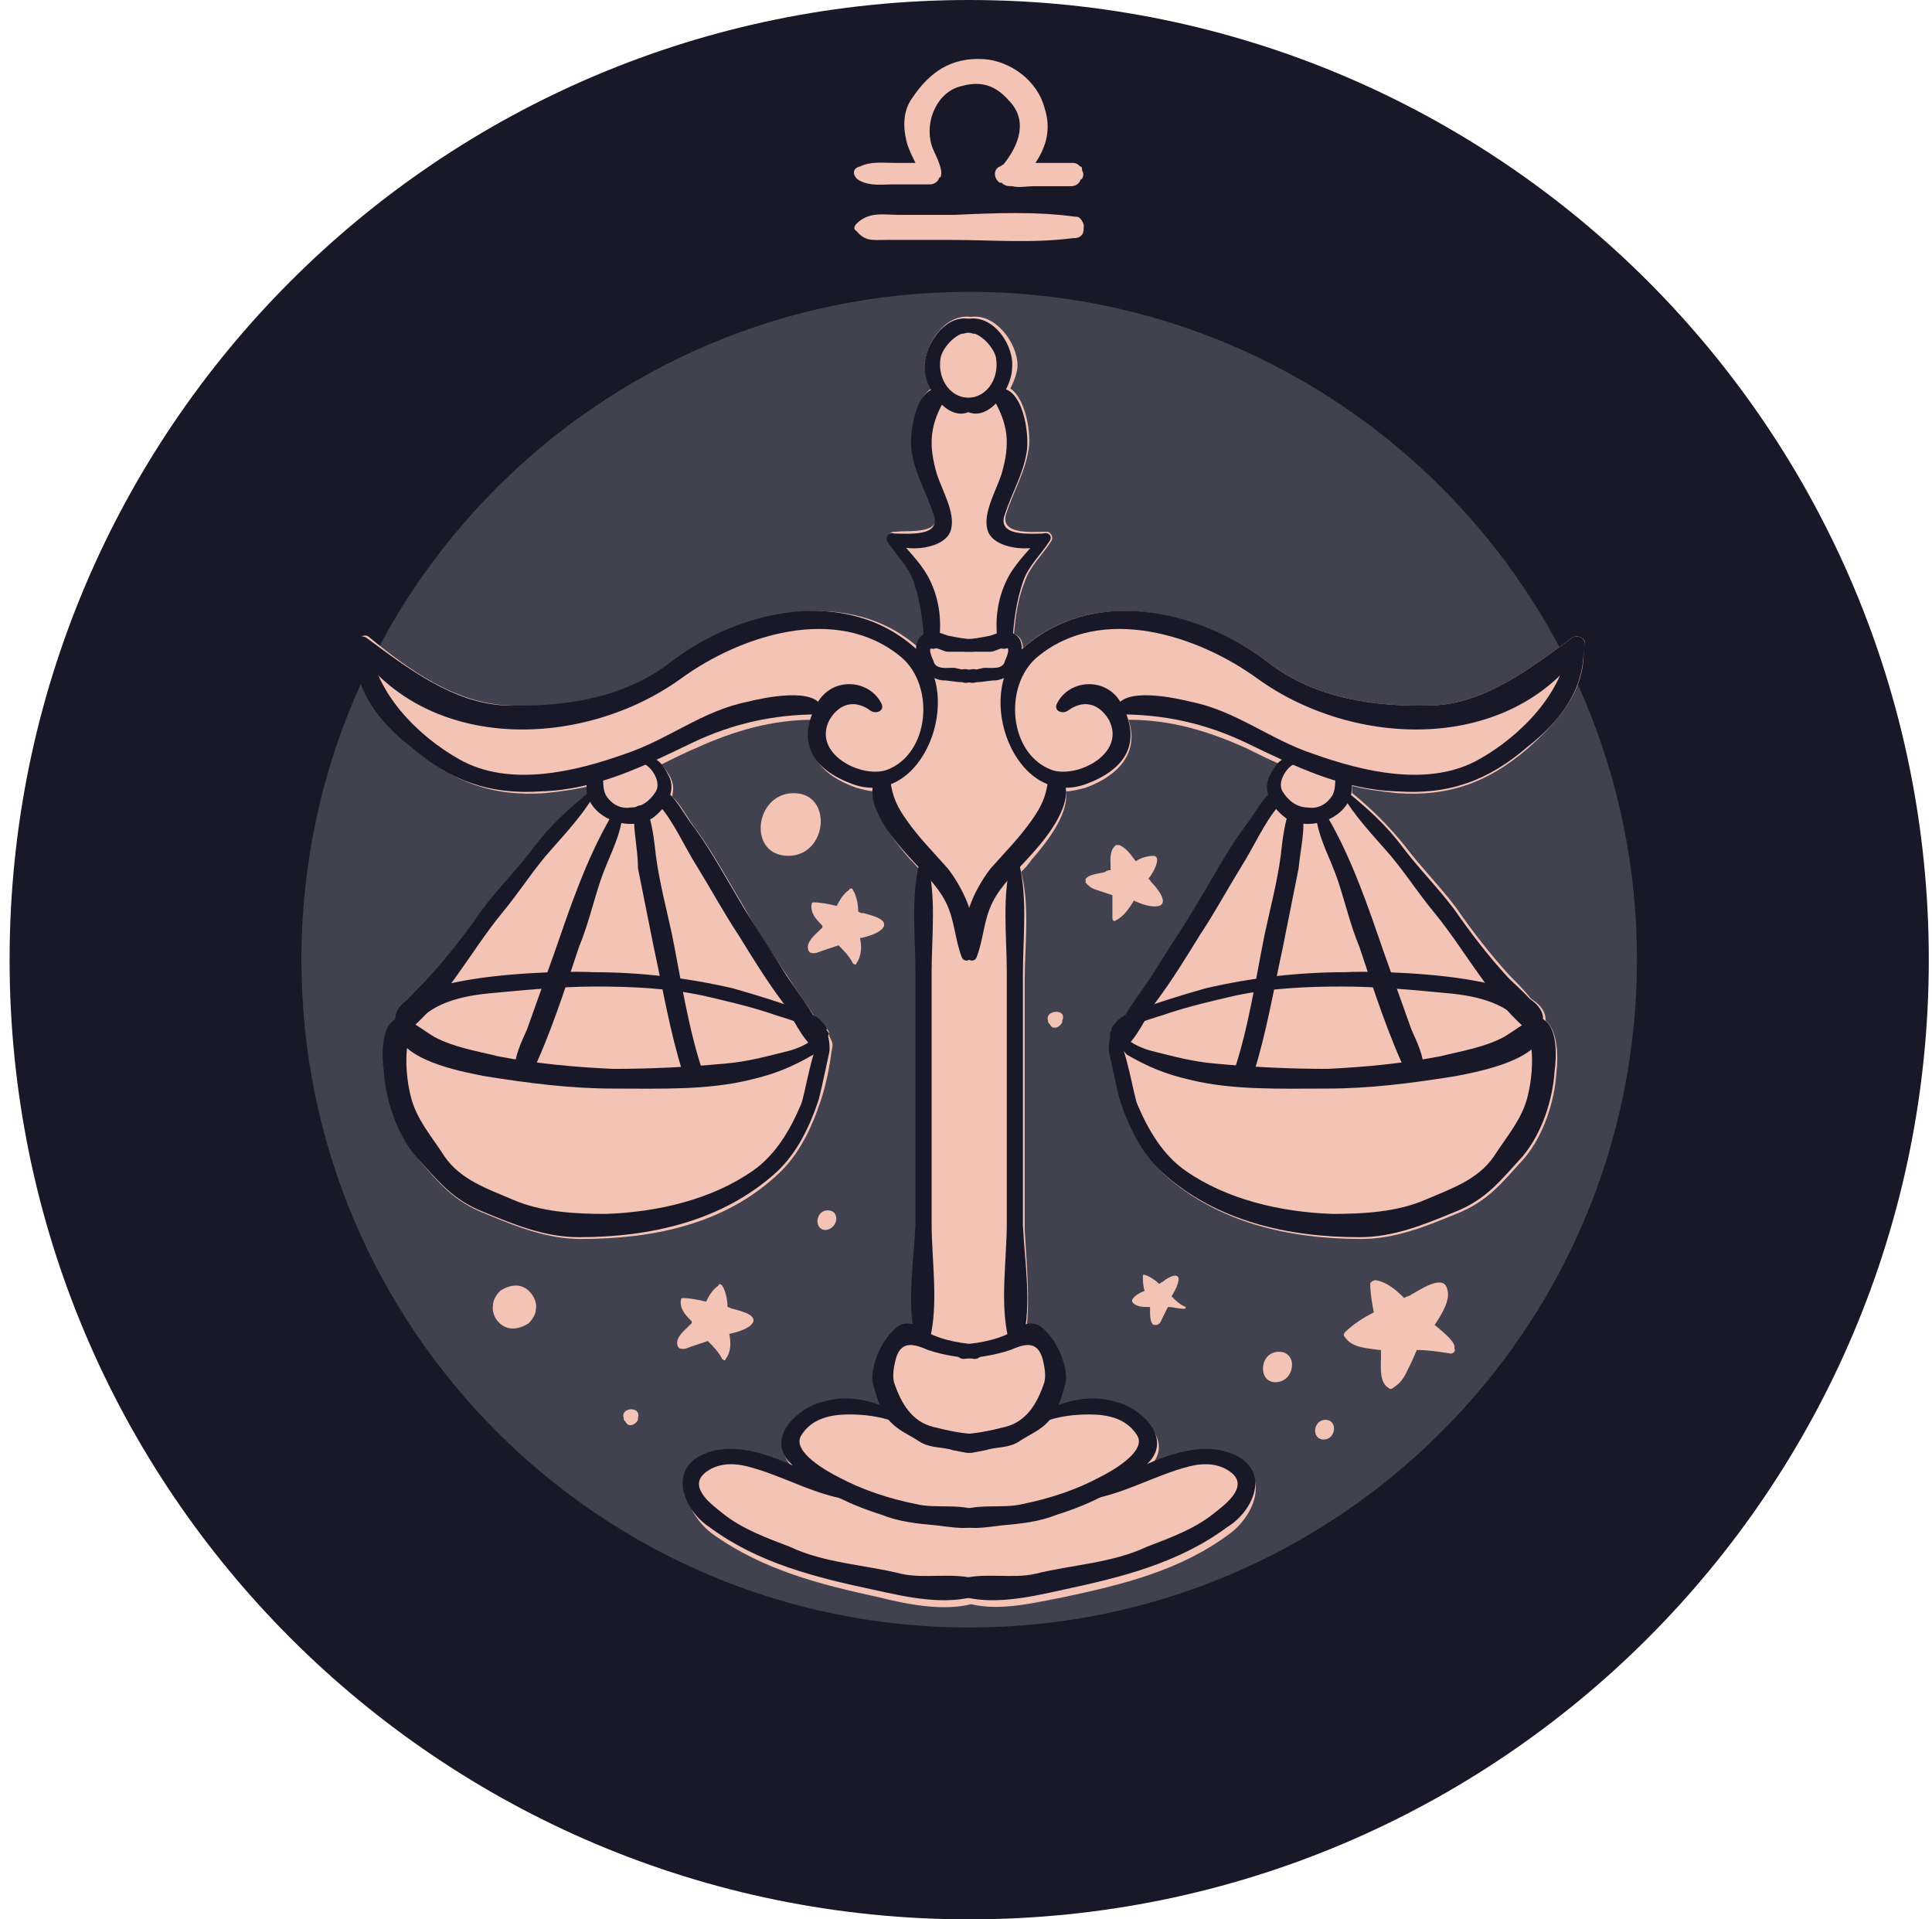 <svg width="151" height="150" viewBox="0 0 151 150" fill="none" xmlns="http://www.w3.org/2000/svg">
<path d="M150.75 75C150.75 33.582 117.168 0 75.75 0C34.332 0 0.75 33.582 0.75 75C0.75 116.418 34.332 150 75.75 150C117.168 150 150.75 116.418 150.75 75Z" fill="#181828"/>
<path d="M127.942 75C127.942 46.175 104.575 22.808 75.75 22.808C46.925 22.808 23.558 46.175 23.558 75C23.558 103.825 46.925 127.192 75.75 127.192C104.575 127.192 127.942 103.825 127.942 75Z" fill="#41414F"/>
<path d="M122.905 49.813C119.687 52.192 116.049 54.991 111.991 55.131C107.373 55.27 102.756 54.571 99.118 51.772C93.8 47.715 85.405 45.756 79.948 50.653C79.948 50.093 79.668 49.673 79.248 49.534C79.388 48.134 79.528 46.875 80.088 45.476C80.507 44.216 81.487 43.377 82.187 42.257C82.326 41.978 82.187 41.698 81.907 41.558H81.767C80.647 41.558 77.989 41.838 78.689 40.019C79.248 38.34 80.088 36.94 80.368 35.261C80.647 34.142 80.228 31.203 78.968 30.364C79.248 29.804 79.528 29.105 79.528 28.545C79.528 26.866 77.849 24.487 75.89 24.767C73.931 24.487 72.392 26.726 72.252 28.545C72.252 29.105 72.392 29.664 72.812 30.364C71.552 31.063 71.132 34.002 71.412 35.261C71.832 36.94 72.532 38.48 73.091 40.019C73.651 41.838 70.993 41.418 70.013 41.558H69.873C69.593 41.558 69.314 41.838 69.593 42.257C70.293 43.377 71.272 44.216 71.692 45.476C72.252 46.875 72.392 48.134 72.532 49.534C72.112 49.813 71.832 50.233 71.832 50.653C66.375 45.756 57.98 47.715 52.662 51.772C48.884 54.711 44.267 55.41 39.789 55.131C35.592 54.991 31.953 52.332 28.875 49.813C28.455 49.394 27.756 49.953 28.035 50.513C27.896 53.871 29.994 56.39 32.373 58.489C35.452 61.147 38.53 62.267 42.588 61.987C43.847 61.847 44.967 61.707 46.086 61.427C46.086 61.567 46.086 61.707 46.086 61.987C44.547 63.246 43.148 64.506 42.028 66.045C40.769 67.724 39.23 69.263 37.97 70.942C36.711 72.761 35.312 74.58 33.772 76.259C33.213 76.819 32.653 77.379 32.093 78.078C31.394 78.498 30.974 79.058 30.974 79.757C29.994 80.597 30.134 82.696 30.134 83.815C30.274 86.054 31.114 88.713 32.653 90.532C34.332 92.491 35.452 93.89 37.97 94.869C40.349 95.849 42.728 96.828 45.386 96.828C50.983 96.828 56.58 95.709 60.778 91.791C62.457 90.252 63.437 88.153 64.136 86.054C64.556 84.795 64.836 83.395 64.976 82.276C65.116 81.576 65.116 81.576 64.836 81.017C64.836 80.877 64.696 80.737 64.696 80.737C64.976 80.877 64.556 80.177 64.416 80.177C64.276 80.037 63.996 79.897 63.856 79.757C63.157 78.638 62.317 77.519 61.618 76.399C60.498 74.72 59.239 72.901 58.259 71.082C57 68.983 55.881 66.884 54.481 64.925C53.782 64.086 53.222 62.827 52.523 62.267C52.662 61.707 52.662 61.287 52.383 60.728C52.243 60.448 51.963 60.028 51.683 59.748C52.523 59.328 53.362 58.909 54.342 58.489C57.42 57.09 60.358 56.25 63.577 56.25C62.737 58.769 64.136 60.588 66.935 61.567C67.495 61.707 67.914 61.847 68.474 61.847C68.194 63.666 70.153 66.045 71.132 67.164C71.412 67.444 71.692 67.724 71.972 68.144C71.412 70.802 71.692 73.881 71.692 76.539C71.692 79.757 71.692 83.116 71.692 86.334C71.692 89.552 71.692 92.91 71.692 96.129C71.692 98.647 71.272 101.446 71.552 103.965C71.132 103.825 70.713 103.825 70.293 104.104C69.174 104.944 68.194 106.903 68.614 108.302C68.754 109.002 69.034 109.701 69.314 110.261C67.774 109.701 66.235 109.422 64.416 109.841C62.737 110.401 60.078 112.5 61.758 114.459C61.897 114.599 62.037 114.739 62.177 114.879C59.799 113.899 57.42 113.06 55.321 114.039C52.383 115.299 53.782 118.517 55.741 119.916C59.659 122.715 64.136 123.834 68.614 124.813C70.853 125.373 73.651 125.933 75.89 125.373C78.269 125.933 80.927 125.233 83.166 124.813C87.784 123.834 92.261 122.715 96.039 119.916C97.998 118.517 99.397 115.299 96.459 114.039C94.36 113.2 91.841 113.899 89.603 114.879C89.743 114.739 89.882 114.599 90.022 114.459C91.702 112.5 89.183 110.401 87.364 109.841C85.685 109.282 84.006 109.562 82.466 110.261C82.746 109.701 82.886 109.002 83.166 108.302C83.586 106.763 82.606 104.944 81.487 104.104C81.067 103.825 80.647 103.825 80.228 103.965C80.507 101.446 80.228 98.647 80.088 96.129C80.088 92.91 80.088 89.552 80.088 86.334C80.088 83.116 80.088 79.757 80.088 76.539C80.088 73.881 80.507 70.802 79.808 68.144C80.088 67.864 80.368 67.584 80.647 67.164C81.627 66.045 83.586 63.666 83.306 61.847C83.726 61.847 84.285 61.707 84.845 61.567C87.504 60.588 89.043 58.769 88.203 56.25C91.422 56.25 94.36 57.09 97.439 58.489C98.278 58.909 99.118 59.328 100.097 59.748C99.817 60.028 99.537 60.448 99.397 60.728C99.118 61.287 99.118 61.847 99.257 62.267C98.558 62.827 97.858 64.086 97.299 64.925C95.899 66.884 94.78 68.983 93.521 71.082C92.401 72.901 91.282 74.58 90.162 76.399C89.463 77.519 88.623 78.638 87.924 79.757C87.644 79.897 87.504 80.037 87.364 80.177C87.224 80.317 86.804 80.877 87.084 80.737C86.944 80.737 86.944 80.877 86.944 81.017C86.804 81.576 86.804 81.716 86.804 82.276C87.084 83.535 87.364 84.935 87.644 86.054C88.343 88.153 89.323 90.252 91.002 91.791C95.2 95.569 100.797 96.828 106.394 96.828C109.052 96.828 111.431 95.849 113.81 94.869C116.328 93.89 117.448 92.351 119.127 90.532C120.666 88.713 121.506 86.054 121.646 83.815C121.786 82.696 121.786 80.597 120.806 79.757C120.806 79.058 120.386 78.498 119.687 78.078C119.127 77.379 118.567 76.819 118.008 76.259C116.468 74.58 115.069 72.761 113.81 70.942C112.55 69.263 111.011 67.724 109.752 66.045C108.493 64.506 107.233 63.246 105.694 61.987C105.694 61.847 105.694 61.707 105.694 61.427C106.814 61.707 107.933 61.847 109.192 61.987C113.25 62.267 116.328 61.147 119.407 58.489C121.786 56.39 124.024 53.871 123.744 50.513C124.164 50.093 123.465 49.534 122.905 49.813Z" fill="#F3C3B5"/>
<path d="M78.828 49.394C78.409 49.254 77.849 49.533 77.429 49.673C76.73 49.813 76.03 49.953 75.47 49.953C74.91 49.953 74.91 50.933 75.47 50.933C76.17 50.933 76.73 50.933 77.429 50.933C77.709 50.933 78.129 50.653 78.409 50.653C79.108 50.373 78.689 51.353 78.549 51.632C78.409 52.332 77.569 52.192 77.009 52.192C76.73 52.192 76.45 52.332 76.17 52.332C75.75 52.472 75.61 52.192 75.19 52.332C74.91 52.472 74.91 52.892 75.19 53.032C75.61 53.312 75.89 53.451 76.31 53.312C76.87 53.312 77.289 53.172 77.849 53.172C78.828 53.032 79.388 52.332 79.668 51.492C80.088 50.513 79.808 49.533 78.828 49.394Z" fill="#181828"/>
<path d="M122.905 49.813C119.687 52.192 116.049 54.99 111.991 55.13C107.373 55.27 102.756 54.571 99.118 51.772C93.66 47.575 85.265 45.755 79.808 50.793C76.03 54.291 79.388 63.246 84.845 61.287C87.924 60.168 89.323 58.069 87.644 54.99C86.524 52.892 83.586 53.032 82.606 54.99C82.327 55.55 83.026 55.83 83.446 55.55C84.565 54.711 85.825 54.851 86.664 56.25C88.064 58.908 84.146 60.867 82.187 60.168C78.828 58.908 78.409 53.591 81.067 51.352C86.105 47.155 93.66 49.673 98.278 53.032C105.834 58.489 118.008 58.908 123.745 50.653C124.164 50.093 123.465 49.533 122.905 49.813Z" fill="#181828"/>
<path d="M123.744 50.233C123.744 49.673 122.765 49.673 122.625 50.233C122.205 54.151 118.847 57.509 115.629 59.328C111.711 61.567 106.534 60.308 102.616 58.908C99.257 57.789 96.599 55.55 93.101 54.851C91.981 54.571 87.644 53.591 87.224 55.41C87.224 55.55 87.224 55.83 87.504 55.83C91.002 55.83 94.22 56.53 97.439 58.069C101.216 59.888 104.855 61.707 109.192 61.847C113.25 62.127 116.328 61.007 119.407 58.349C121.925 56.39 124.024 53.731 123.744 50.233Z" fill="#181828"/>
<path d="M75.19 25.047C74.631 25.326 74.91 26.306 75.47 26.026C76.45 25.746 77.709 27.145 77.849 27.985C78.129 29.664 77.009 31.343 75.19 31.063C74.91 31.063 74.771 31.343 74.91 31.623C76.73 33.722 79.108 30.644 79.108 28.685C79.248 26.866 77.429 24.207 75.19 25.047Z" fill="#181828"/>
<path d="M81.627 41.698C80.508 41.698 77.849 41.977 78.549 40.158C79.108 38.479 79.948 37.08 80.228 35.401C80.508 34.002 79.948 30.084 77.989 30.364C77.709 30.364 77.429 30.783 77.569 31.063C78.829 33.162 78.968 34.701 78.269 37.08C77.849 38.339 76.87 40.019 77.149 41.278C77.429 42.957 80.787 43.237 81.907 42.397C82.187 42.117 82.047 41.698 81.627 41.698Z" fill="#181828"/>
<path d="M81.347 41.837C80.507 42.957 79.528 43.796 78.828 45.056C77.989 46.595 77.709 48.414 77.989 50.233C77.989 50.933 78.968 50.793 79.108 50.233C79.248 48.554 79.388 47.155 79.948 45.475C80.368 44.216 81.347 43.377 82.047 42.257C82.326 41.837 81.767 41.418 81.347 41.837Z" fill="#181828"/>
<path d="M83.026 60.728C82.886 60.448 82.606 60.308 82.326 60.448C82.187 60.448 82.047 60.448 82.047 60.588C81.907 60.728 81.907 60.867 81.907 61.007C81.767 62.267 81.347 63.106 80.647 64.086C79.668 65.485 78.549 66.604 77.429 67.864C76.03 69.683 74.771 72.481 75.61 74.86C75.75 75.14 76.17 75.14 76.31 74.86C76.869 73.461 76.869 71.922 77.569 70.522C78.269 69.123 79.528 68.004 80.647 66.744C81.767 65.485 84.145 62.687 83.026 60.728Z" fill="#181828"/>
<path d="M79.948 95.709C79.948 92.491 79.948 89.132 79.948 85.914C79.948 82.696 79.948 79.338 79.948 76.119C79.948 73.181 80.368 69.823 79.528 67.024C79.528 66.884 79.108 66.884 79.108 67.024C78.269 69.823 78.689 73.181 78.689 75.979C78.689 79.198 78.689 82.556 78.689 85.774C78.689 88.992 78.689 92.351 78.689 95.569C78.689 98.507 78.129 101.866 78.828 104.664C78.968 104.944 79.108 105.084 79.388 105.084C79.668 105.084 79.948 105.084 79.948 104.664C80.647 102.005 80.088 98.647 79.948 95.709Z" fill="#181828"/>
<path d="M81.347 103.685C80.787 103.265 80.088 103.405 79.528 103.825C78.269 104.664 76.73 104.944 75.19 105.084C74.491 105.224 74.631 106.203 75.33 106.203C76.59 106.063 77.709 105.923 78.968 105.504C79.948 105.084 81.067 104.664 81.487 106.203C81.627 106.763 81.767 107.463 81.627 108.022C81.067 109.701 80.228 111.101 78.549 111.52C77.429 111.8 76.17 112.08 75.05 112.08C74.491 112.08 74.351 112.92 74.771 113.2C75.47 113.759 76.17 113.479 77.009 113.339C77.849 113.06 78.828 113.2 79.668 112.64C80.507 112.08 81.347 111.8 82.047 110.961C82.746 110.121 83.026 109.002 83.306 108.022C83.446 106.483 82.466 104.524 81.347 103.685Z" fill="#181828"/>
<path d="M105.414 60.448C105.274 60.028 104.575 60.028 104.435 60.448C104.295 61.007 104.435 61.567 104.155 62.127C103.735 62.826 103.036 63.246 102.196 63.106C101.356 63.106 100.657 62.547 100.237 61.847C99.817 61.147 100.517 60.028 101.077 59.748C101.216 59.608 101.216 59.468 101.077 59.468C100.237 58.769 99.537 60.028 99.257 60.588C98.558 61.847 99.537 63.246 100.517 63.946C102.896 65.345 106.674 63.246 105.414 60.448Z" fill="#181828"/>
<path d="M87.224 109.562C84.425 108.722 82.187 109.981 79.808 111.101C79.668 111.101 79.668 111.241 79.668 111.381C79.668 111.521 79.668 111.66 79.808 111.66H79.948C80.088 111.66 80.228 111.66 80.228 111.52L81.627 111.101C82.746 110.681 84.006 110.541 85.125 110.541C86.524 110.541 88.064 110.821 88.903 112.22C89.603 113.479 86.804 115.019 85.965 115.438C84.146 116.418 82.047 117.118 79.948 117.537C78.269 117.957 76.31 117.397 74.631 118.237C74.211 118.377 74.351 118.937 74.631 119.077C75.75 119.636 77.01 119.356 78.269 119.216C79.808 119.076 81.207 118.937 82.606 118.377C85.265 117.537 87.924 116.278 89.883 114.179C91.562 112.22 89.043 109.981 87.224 109.562Z" fill="#181828"/>
<path d="M96.319 113.619C92.541 112.08 87.784 115.578 84.425 116.838C84.146 116.978 84.286 117.257 84.565 117.257C87.504 116.978 90.162 115.298 92.961 114.599C94.08 114.319 95.34 114.319 96.319 115.159C97.579 116.278 95.62 117.677 94.92 118.237C93.381 119.496 91.422 120.196 89.603 120.896C86.944 122.155 83.726 122.295 80.927 122.994C79.108 123.414 76.87 122.854 75.05 123.414C74.491 123.554 74.351 124.394 74.911 124.674C77.429 125.513 80.508 124.813 83.026 124.254C87.644 123.274 92.121 122.155 95.899 119.356C97.998 118.097 99.397 114.879 96.319 113.619Z" fill="#181828"/>
<path d="M119.827 79.617C118.987 80.037 118.287 80.597 117.588 81.017C116.049 81.856 114.23 82.136 112.55 82.556C109.612 83.116 106.674 83.395 103.735 83.535C100.797 83.535 97.858 83.395 94.92 83.116C93.241 82.976 91.702 82.556 90.022 82.136C89.463 81.996 88.343 81.576 87.924 81.017C87.784 80.737 87.784 80.877 87.924 81.017C87.784 80.597 87.224 80.457 87.084 80.877V81.017C87.084 81.157 87.084 81.297 87.224 81.436C86.944 81.157 87.924 82.276 88.064 82.416C89.743 83.395 91.142 83.955 92.961 84.375C96.319 85.215 100.097 85.075 103.595 85.075C107.093 85.075 110.312 84.655 113.81 84.095C115.909 83.675 120.386 82.836 120.806 80.317C120.806 79.757 120.246 79.478 119.827 79.617Z" fill="#181828"/>
<path d="M120.526 79.618C120.106 79.478 119.547 79.758 119.407 80.177C119.407 80.177 119.407 80.317 119.267 80.317C119.127 80.737 119.267 81.157 119.547 81.297C119.547 81.437 119.687 81.577 119.687 81.856C119.827 83.116 119.687 84.515 119.407 85.635C118.987 87.454 117.728 88.853 116.748 90.392C115.489 92.211 113.39 92.911 111.431 93.75C109.192 94.73 106.534 94.87 104.155 94.87C100.097 94.73 95.899 93.75 92.681 91.511C90.862 90.252 89.743 88.293 88.903 86.334C88.623 85.774 87.924 81.297 87.364 81.437C87.784 81.437 87.784 80.597 87.364 80.597H87.224C87.084 80.597 86.804 80.737 86.804 80.877C86.664 81.437 86.664 81.577 86.664 82.136C86.944 83.396 87.224 84.795 87.504 85.914C88.203 88.013 89.183 90.112 90.862 91.651C95.06 95.429 100.657 96.689 106.254 96.689C108.912 96.689 111.291 95.709 113.67 94.73C116.188 93.75 117.308 92.211 118.987 90.392C120.526 88.573 121.366 85.914 121.506 83.675C121.646 82.696 121.785 80.177 120.526 79.618Z" fill="#181828"/>
<path d="M105.134 75.979C101.496 75.979 97.858 76.399 94.22 77.239C92.261 77.798 90.442 78.358 88.623 79.058C88.203 79.198 87.504 79.478 87.224 79.897C87.084 80.037 86.664 80.597 86.944 80.457C86.804 80.597 86.664 80.737 86.804 81.017C86.804 81.157 86.804 81.157 86.944 81.157C87.084 81.297 87.224 81.297 87.364 81.157C87.504 81.157 87.644 81.017 87.644 80.877C88.064 80.037 90.582 79.478 91.282 79.198C92.961 78.638 94.78 78.218 96.599 77.798C99.257 77.239 102.056 77.099 104.855 77.099C107.793 77.099 110.591 77.379 113.53 77.659C116.049 77.938 118.287 78.638 119.547 80.737C119.687 81.017 120.106 81.157 120.246 80.737C123.185 75.979 107.093 75.839 105.134 75.979Z" fill="#181828"/>
<path d="M99.817 61.987C99.677 61.847 99.397 61.847 99.257 61.987C98.558 62.547 97.858 63.946 97.159 64.785C95.759 66.744 94.64 68.843 93.381 70.942C92.261 72.761 91.142 74.44 90.022 76.259C88.903 77.938 87.504 79.617 86.944 81.576C86.804 81.996 87.364 82.416 87.644 82.136C88.903 81.157 89.463 79.617 90.302 78.358C91.562 76.679 92.681 74.86 93.8 73.041C94.92 71.362 95.899 69.543 97.019 67.724C97.998 66.185 98.838 64.226 99.957 62.966C100.097 62.407 99.957 62.127 99.817 61.987Z" fill="#181828"/>
<path d="M117.868 76.399C116.328 74.72 114.929 72.901 113.67 71.082C112.41 69.403 110.871 67.864 109.612 66.185C108.353 64.505 106.953 63.246 105.414 61.987C105.274 61.847 104.855 62.127 104.994 62.267C105.834 63.666 107.093 65.065 108.213 66.325C109.612 67.864 110.731 69.683 112.131 71.362C114.649 74.44 116.608 78.358 119.827 80.877C120.246 81.157 120.666 80.737 120.666 80.317C120.526 78.638 118.987 77.519 117.868 76.399Z" fill="#181828"/>
<path d="M101.776 63.386C101.776 62.827 100.937 62.827 100.797 63.246C100.377 64.366 100.237 65.625 100.097 66.884C99.817 68.983 99.257 71.082 98.838 73.041C98.138 76.539 97.579 80.317 96.459 83.675C96.319 84.235 96.739 84.655 97.299 84.655H97.439C97.718 84.655 97.998 84.375 97.998 84.095V83.955V83.815C98.978 80.737 99.537 77.379 100.237 74.16C100.657 72.062 101.077 69.963 101.496 67.864C101.636 66.325 102.056 64.785 101.776 63.386Z" fill="#181828"/>
<path d="M110.312 80.457C109.612 78.498 108.912 76.539 108.213 74.58C106.953 70.942 105.694 67.164 103.735 63.806C103.455 63.386 102.896 63.526 102.896 64.086C103.175 65.765 104.015 67.164 104.575 68.843C105.134 70.522 105.554 72.341 106.254 74.02C107.373 77.379 108.493 80.877 110.032 84.095C110.312 84.655 111.151 84.515 111.291 83.815C111.291 82.416 110.731 81.436 110.312 80.457Z" fill="#181828"/>
<path d="M72.672 49.394C73.091 49.254 73.651 49.533 74.071 49.673C74.77 49.813 75.47 49.953 76.03 49.953C76.59 49.953 76.45 50.933 76.03 50.933C75.33 50.933 74.77 50.933 74.071 50.933C73.791 50.933 73.371 50.653 73.091 50.653C72.392 50.373 72.811 51.353 72.951 51.632C73.091 52.332 73.931 52.192 74.491 52.192C74.77 52.192 75.05 52.332 75.33 52.332C75.75 52.472 75.89 52.192 76.31 52.332C76.59 52.472 76.59 52.892 76.31 53.032C75.89 53.312 75.61 53.451 75.19 53.312C74.631 53.312 74.211 53.172 73.651 53.172C72.672 53.032 72.112 52.332 71.692 51.492C71.412 50.513 71.692 49.533 72.672 49.394Z" fill="#181828"/>
<path d="M28.595 49.813C31.814 52.192 35.452 54.99 39.509 55.13C44.127 55.27 48.744 54.571 52.383 51.772C57.84 47.575 66.235 45.755 71.692 50.793C75.47 54.291 72.112 63.246 66.655 61.287C63.577 60.168 62.177 58.069 63.856 54.99C64.976 52.892 67.914 53.032 68.894 54.99C69.174 55.55 68.474 55.83 68.054 55.55C66.935 54.711 65.675 54.851 64.836 56.25C63.437 58.908 67.355 60.867 69.314 60.168C72.672 58.908 73.091 53.591 70.433 51.352C65.395 47.155 57.84 49.673 53.222 53.032C45.666 58.489 33.493 58.908 27.756 50.653C27.336 50.093 28.035 49.533 28.595 49.813Z" fill="#181828"/>
<path d="M27.756 50.233C27.756 49.673 28.735 49.673 28.875 50.233C29.295 54.151 32.653 57.509 35.871 59.328C39.789 61.567 44.967 60.308 48.884 58.908C52.243 57.789 54.901 55.55 58.399 54.851C59.519 54.571 63.856 53.591 64.276 55.41C64.276 55.55 64.276 55.83 63.996 55.83C60.498 55.83 57.28 56.53 54.062 58.069C50.284 59.888 46.646 61.707 42.308 61.847C38.25 62.127 35.172 61.007 32.093 58.349C29.575 56.39 27.476 53.731 27.756 50.233Z" fill="#181828"/>
<path d="M76.17 25.047C76.73 25.326 76.45 26.306 75.89 26.026C74.91 25.746 73.651 27.145 73.511 27.985C73.231 29.664 74.351 31.343 76.17 31.063C76.45 31.063 76.59 31.343 76.45 31.623C74.631 33.722 72.252 30.644 72.252 28.685C72.252 26.866 74.071 24.207 76.17 25.047Z" fill="#181828"/>
<path d="M69.873 41.698C70.993 41.698 73.651 41.977 72.951 40.158C72.392 38.479 71.552 37.08 71.272 35.401C70.993 34.002 71.552 30.084 73.511 30.364C73.791 30.364 74.071 30.783 73.931 31.063C72.672 33.162 72.532 34.701 73.231 37.08C73.651 38.339 74.631 40.019 74.351 41.278C74.071 42.957 70.713 43.237 69.593 42.397C69.313 42.117 69.453 41.698 69.873 41.698Z" fill="#181828"/>
<path d="M70.013 41.837C70.853 42.957 71.832 43.796 72.532 45.056C73.371 46.595 73.651 48.414 73.371 50.233C73.371 50.933 72.392 50.793 72.252 50.233C72.112 48.554 71.972 47.155 71.412 45.475C70.993 44.216 70.013 43.377 69.314 42.257C69.174 41.837 69.733 41.418 70.013 41.837Z" fill="#181828"/>
<path d="M68.474 60.728C68.614 60.448 68.894 60.308 69.174 60.448C69.314 60.448 69.453 60.448 69.453 60.588C69.593 60.728 69.593 60.867 69.593 61.007C69.733 62.267 70.153 63.106 70.853 64.086C71.832 65.485 72.952 66.604 74.071 67.864C75.47 69.683 76.73 72.481 75.89 74.86C75.75 75.14 75.33 75.14 75.19 74.86C74.631 73.461 74.631 71.922 73.931 70.522C73.231 69.123 71.972 68.004 70.853 66.744C69.733 65.485 67.355 62.687 68.474 60.728Z" fill="#181828"/>
<path d="M71.552 95.709C71.552 92.491 71.552 89.132 71.552 85.914C71.552 82.696 71.552 79.338 71.552 76.119C71.552 73.181 71.133 69.823 71.972 67.024C71.972 66.884 72.392 66.884 72.392 67.024C73.231 69.823 72.812 73.181 72.812 75.979C72.812 79.198 72.812 82.556 72.812 85.774C72.812 88.992 72.812 92.351 72.812 95.569C72.812 98.507 73.371 101.866 72.672 104.664C72.532 104.944 72.392 105.084 72.112 105.084C71.832 105.084 71.552 105.084 71.552 104.664C70.853 102.005 71.412 98.647 71.552 95.709Z" fill="#181828"/>
<path d="M70.153 103.685C70.713 103.265 71.412 103.405 71.972 103.825C73.231 104.664 74.771 104.944 76.31 105.084C77.009 105.224 76.869 106.203 76.17 106.203C74.91 106.063 73.791 105.923 72.532 105.504C71.552 105.084 70.433 104.664 70.013 106.203C69.873 106.763 69.733 107.463 69.873 108.022C70.433 109.701 71.272 111.101 72.951 111.52C74.071 111.8 75.33 112.08 76.45 112.08C77.009 112.08 77.149 112.92 76.73 113.2C76.03 113.759 75.33 113.479 74.491 113.339C73.651 113.06 72.672 113.2 71.832 112.64C70.993 112.08 70.153 111.8 69.453 110.961C68.754 110.121 68.474 109.002 68.194 108.022C68.054 106.483 69.034 104.524 70.153 103.685Z" fill="#181828"/>
<path d="M46.086 60.448C46.226 60.028 46.925 60.028 47.065 60.448C47.205 61.007 47.065 61.567 47.345 62.127C47.765 62.826 48.465 63.246 49.304 63.106C50.144 63.106 50.843 62.547 51.263 61.847C51.683 61.147 50.983 60.028 50.424 59.748C50.284 59.608 50.284 59.468 50.424 59.468C51.263 58.769 51.963 60.028 52.243 60.588C52.942 61.847 51.963 63.246 50.983 63.946C48.605 65.345 44.827 63.246 46.086 60.448Z" fill="#181828"/>
<path d="M64.276 109.562C67.075 108.722 69.313 109.981 71.692 111.101C71.832 111.101 71.832 111.241 71.832 111.381C71.832 111.521 71.832 111.66 71.692 111.66H71.552C71.412 111.66 71.272 111.66 71.272 111.52L69.873 111.101C68.754 110.681 67.494 110.541 66.375 110.541C64.976 110.541 63.437 110.821 62.597 112.22C61.897 113.479 64.696 115.019 65.535 115.438C67.355 116.418 69.453 117.118 71.552 117.537C73.231 117.957 75.19 117.397 76.869 118.237C77.289 118.377 77.149 118.937 76.869 119.077C75.75 119.636 74.491 119.356 73.231 119.216C71.692 119.076 70.293 118.937 68.894 118.377C66.235 117.537 63.577 116.278 61.617 114.179C59.938 112.22 62.457 109.981 64.276 109.562Z" fill="#181828"/>
<path d="M55.041 113.619C58.819 112.08 63.577 115.578 66.935 116.838C67.215 116.978 67.075 117.257 66.795 117.257C63.856 116.978 61.198 115.298 58.399 114.599C57.28 114.319 56.021 114.319 55.041 115.159C53.782 116.278 55.741 117.677 56.44 118.237C57.98 119.496 59.938 120.196 61.758 120.896C64.416 122.155 67.634 122.295 70.433 122.994C72.252 123.414 74.491 122.854 76.31 123.414C76.87 123.554 77.009 124.394 76.45 124.674C73.931 125.513 70.853 124.813 68.334 124.254C63.717 123.274 59.239 122.155 55.461 119.356C53.502 118.097 52.103 114.879 55.041 113.619Z" fill="#181828"/>
<path d="M31.674 79.617C32.513 80.037 33.213 80.597 33.912 81.017C35.452 81.856 37.27 82.136 38.95 82.556C41.888 83.116 44.827 83.395 47.905 83.535C50.843 83.535 53.782 83.395 56.72 83.116C58.399 82.976 59.938 82.556 61.618 82.136C62.177 81.996 63.297 81.576 63.717 81.017C63.856 80.737 63.856 80.877 63.717 81.017C63.856 80.597 64.416 80.457 64.556 80.877V81.017C64.556 81.157 64.556 81.297 64.416 81.436C64.696 81.157 63.716 82.276 63.577 82.416C61.897 83.395 60.498 83.955 58.679 84.375C55.321 85.215 51.543 85.075 48.045 85.075C44.547 85.075 41.328 84.655 37.83 84.095C35.731 83.675 31.254 82.836 30.834 80.317C30.694 79.757 31.254 79.478 31.674 79.617Z" fill="#181828"/>
<path d="M30.974 79.618C31.394 79.478 31.953 79.758 32.093 80.177C32.093 80.177 32.093 80.317 32.233 80.317C32.373 80.737 32.233 81.157 31.953 81.297C31.953 81.437 31.814 81.577 31.814 81.856C31.674 83.116 31.814 84.515 32.093 85.635C32.513 87.454 33.772 88.853 34.752 90.392C36.011 92.211 38.11 92.911 40.069 93.75C42.308 94.73 44.967 94.87 47.345 94.87C51.403 94.73 55.601 93.75 58.819 91.511C60.638 90.252 61.758 88.293 62.597 86.334C62.877 85.774 63.577 81.297 64.136 81.437C63.717 81.437 63.717 80.597 64.136 80.597H64.276C64.416 80.597 64.696 80.737 64.696 80.877C64.836 81.437 64.836 81.577 64.836 82.136C64.556 83.396 64.276 84.795 63.996 85.914C63.297 88.013 62.317 90.112 60.638 91.651C56.44 95.429 50.843 96.689 45.246 96.689C42.588 96.689 40.209 95.709 37.83 94.73C35.312 93.75 34.192 92.211 32.513 90.392C30.974 88.573 30.134 85.914 29.994 83.675C29.855 82.696 29.715 80.177 30.974 79.618Z" fill="#181828"/>
<path d="M46.366 75.979C50.004 75.979 53.642 76.399 57.28 77.239C59.239 77.798 61.058 78.358 62.877 79.058C63.297 79.198 63.996 79.478 64.276 79.897C64.416 80.037 64.836 80.597 64.556 80.457C64.696 80.597 64.836 80.737 64.696 81.017C64.696 81.157 64.696 81.157 64.556 81.157C64.416 81.297 64.276 81.297 64.136 81.157C63.996 81.157 63.856 81.017 63.856 80.877C63.437 80.037 60.918 79.478 60.218 79.198C58.539 78.638 56.72 78.218 54.901 77.798C52.243 77.239 49.444 77.099 46.646 77.099C43.707 77.099 40.909 77.379 37.97 77.659C35.452 77.938 33.213 78.638 31.953 80.737C31.814 81.017 31.394 81.157 31.254 80.737C28.315 75.979 44.407 75.839 46.366 75.979Z" fill="#181828"/>
<path d="M51.683 61.987C51.823 61.847 52.103 61.847 52.243 61.987C52.942 62.547 53.642 63.946 54.342 64.785C55.741 66.744 56.86 68.843 58.12 70.942C59.239 72.761 60.358 74.44 61.478 76.259C62.597 77.938 63.996 79.617 64.556 81.576C64.696 81.996 64.136 82.416 63.856 82.136C62.597 81.157 62.037 79.617 61.198 78.358C59.938 76.679 58.819 74.86 57.7 73.041C56.58 71.362 55.601 69.543 54.481 67.724C53.502 66.185 52.662 64.226 51.543 62.966C51.403 62.407 51.543 62.127 51.683 61.987Z" fill="#181828"/>
<path d="M33.493 76.399C35.032 74.72 36.431 72.901 37.69 71.082C38.95 69.403 40.489 67.864 41.748 66.185C43.008 64.505 44.407 63.246 45.946 61.987C46.086 61.847 46.506 62.127 46.366 62.267C45.526 63.666 44.267 65.065 43.147 66.325C41.748 67.864 40.629 69.683 39.23 71.362C36.711 74.44 34.752 78.358 31.534 80.877C31.114 81.157 30.694 80.737 30.694 80.317C30.974 78.638 32.513 77.519 33.493 76.399Z" fill="#181828"/>
<path d="M49.584 63.386C49.584 62.827 50.424 62.827 50.563 63.246C50.983 64.366 51.123 65.625 51.263 66.884C51.543 68.983 52.103 71.082 52.523 73.041C53.222 76.539 53.782 80.317 54.901 83.675C55.041 84.235 54.621 84.655 54.062 84.655H53.922C53.642 84.655 53.362 84.375 53.362 84.095V83.955V83.815C52.383 80.737 51.823 77.379 51.123 74.16C50.703 72.062 50.284 69.963 49.864 67.864C49.864 66.325 49.444 64.785 49.584 63.386Z" fill="#181828"/>
<path d="M41.188 80.457C41.888 78.498 42.588 76.539 43.287 74.58C44.547 70.942 45.806 67.164 47.765 63.806C48.045 63.386 48.605 63.526 48.605 64.086C48.325 65.765 47.485 67.164 46.925 68.843C46.366 70.522 45.946 72.341 45.246 74.02C44.127 77.379 43.008 80.877 41.468 84.095C41.188 84.655 40.349 84.515 40.209 83.815C40.209 82.416 40.769 81.436 41.188 80.457Z" fill="#181828"/>
<path d="M91.562 101.306C91.841 100.886 92.121 100.326 92.121 99.907C91.981 99.347 91.002 100.047 90.862 100.186C90.722 100.186 90.722 100.326 90.582 100.326C90.302 100.046 89.882 99.767 89.463 99.627C89.323 99.627 89.323 99.627 89.323 99.767C89.323 100.046 89.323 100.466 89.463 100.886C89.043 101.026 88.623 101.306 88.483 101.586V101.726C88.763 102.145 89.323 102.145 89.743 102.145C89.743 102.145 89.743 102.145 89.882 102.145C89.882 102.285 89.882 102.285 89.882 102.425C89.882 102.705 89.882 103.405 90.162 103.545C90.162 103.545 90.302 103.545 90.442 103.545C90.722 103.405 90.722 103.265 90.862 102.985C91.002 102.705 91.142 102.425 91.282 102.145C91.701 102.145 92.121 102.285 92.541 102.285C92.681 102.285 92.681 102.145 92.681 102.145C92.261 102.005 91.841 101.586 91.562 101.306Z" fill="#F3C3B5"/>
<path d="M99.957 105.644C98.418 105.644 98.278 108.022 99.677 108.022C101.216 108.022 101.496 105.644 99.957 105.644Z" fill="#F3C3B5"/>
<path d="M88.623 70.382C89.183 70.662 90.022 70.942 90.582 70.802C91.422 70.522 90.302 69.263 90.022 68.983C89.882 68.843 89.882 68.703 89.743 68.703C90.162 68.144 90.442 67.584 90.442 67.164C90.442 67.024 90.302 66.884 90.162 66.884C89.743 66.884 89.183 67.024 88.763 67.304C88.343 66.744 88.064 66.325 87.504 66.045C87.504 66.045 87.364 66.045 87.224 66.045C86.664 66.465 86.804 67.304 86.804 67.864C86.804 67.864 86.804 67.864 86.804 68.004C86.664 68.004 86.524 68.004 86.384 68.144C85.965 68.284 85.125 68.284 84.845 68.703C84.845 68.843 84.845 68.983 84.845 68.983C85.125 69.263 85.265 69.403 85.685 69.543C86.105 69.683 86.524 69.823 86.944 69.963C86.944 70.522 86.944 71.222 86.944 71.782C86.944 71.921 87.084 72.061 87.224 71.921C87.784 71.642 88.203 71.082 88.623 70.382Z" fill="#F3C3B5"/>
<path d="M48.744 110.821C48.744 110.961 48.744 110.961 48.884 111.101C49.024 111.381 49.164 111.381 49.304 111.381C49.444 111.381 49.724 111.241 49.864 110.961V110.821C50.144 109.841 48.465 109.981 48.744 110.821Z" fill="#F3C3B5"/>
<path d="M112.131 103.545C112.69 102.705 113.39 101.586 113.11 100.746C112.83 99.487 110.871 100.886 110.312 101.166C110.172 101.306 109.892 101.306 109.752 101.446C109.052 100.746 108.353 100.187 107.513 100.047C107.373 100.047 107.093 100.187 107.093 100.326C107.093 101.026 107.233 101.866 107.373 102.565C106.534 102.985 105.694 103.545 105.134 104.104C104.994 104.244 104.994 104.384 105.134 104.524C105.694 105.364 106.953 105.364 107.793 105.504H107.933C107.933 105.644 107.933 105.923 107.933 106.063C107.933 106.763 107.793 108.022 108.493 108.442C108.632 108.582 108.772 108.582 108.912 108.442C109.332 108.162 109.612 107.882 109.892 107.323C110.172 106.763 110.451 106.203 110.731 105.504C111.571 105.504 112.55 105.644 113.39 105.784C113.53 105.784 113.81 105.644 113.67 105.364C113.81 104.944 112.97 104.244 112.131 103.545Z" fill="#F3C3B5"/>
<path d="M57 104.244C57.7 104.104 58.539 103.824 58.819 103.405C59.239 102.705 57.7 102.425 57.28 102.285C57.14 102.285 57 102.145 56.86 102.145C56.86 101.586 56.72 100.886 56.44 100.466C56.3 100.326 56.16 100.326 56.16 100.466C55.741 100.746 55.461 101.166 55.181 101.726C54.621 101.586 53.922 101.446 53.362 101.446C53.222 101.446 53.222 101.586 53.222 101.586C53.082 102.285 53.642 102.845 54.062 103.265C54.062 103.265 54.062 103.265 54.062 103.405C53.922 103.545 53.922 103.545 53.782 103.685C53.502 103.964 52.802 104.524 52.942 105.084C52.942 105.224 53.082 105.364 53.082 105.364C53.502 105.504 53.642 105.364 54.062 105.224C54.481 105.084 54.901 104.944 55.321 104.804C55.741 105.224 56.16 105.644 56.44 106.203C56.58 106.343 56.72 106.343 56.72 106.203C57.14 105.644 57.14 104.944 57 104.244Z" fill="#F3C3B5"/>
<path d="M40.349 100.467C39.929 100.467 39.509 100.607 39.09 100.886C38.81 101.166 38.53 101.586 38.53 102.006C38.39 102.845 39.09 103.825 40.069 103.825C40.489 103.825 40.909 103.685 41.328 103.405C41.608 103.125 41.888 102.705 41.888 102.286C42.028 101.586 41.328 100.467 40.349 100.467Z" fill="#F3C3B5"/>
<path d="M103.595 110.961C102.616 110.961 102.476 112.5 103.455 112.5C104.435 112.5 104.575 110.961 103.595 110.961Z" fill="#F3C3B5"/>
<path d="M64.696 94.59C63.716 94.59 63.577 96.129 64.556 96.129C65.535 95.989 65.675 94.59 64.696 94.59Z" fill="#F3C3B5"/>
<path d="M81.907 79.757C81.907 79.897 81.907 79.897 82.047 80.037C82.187 80.317 82.326 80.317 82.466 80.317C82.606 80.317 82.886 80.177 83.026 79.897V79.757C83.446 78.778 81.627 78.918 81.907 79.757Z" fill="#F3C3B5"/>
<path d="M67.215 73.321C67.914 73.181 68.754 72.901 69.034 72.481C69.453 71.782 67.914 71.502 67.494 71.362C67.355 71.362 67.215 71.362 67.075 71.222C67.075 70.662 66.935 69.963 66.655 69.543C66.655 69.403 66.375 69.403 66.375 69.543C65.955 69.823 65.675 70.243 65.395 70.802C64.836 70.662 64.136 70.522 63.577 70.522C63.437 70.522 63.437 70.662 63.437 70.662C63.297 71.362 63.856 71.922 64.276 72.341C64.276 72.341 64.276 72.341 64.276 72.481C64.136 72.621 64.136 72.621 63.996 72.761C63.716 73.041 63.017 73.601 63.157 74.16C63.157 74.3 63.297 74.44 63.297 74.44C63.716 74.58 63.856 74.44 64.276 74.3C64.696 74.16 65.116 74.02 65.535 73.881C65.955 74.3 66.375 74.72 66.655 75.28C66.795 75.42 66.935 75.42 66.935 75.28C67.355 74.72 67.355 73.881 67.215 73.321Z" fill="#F3C3B5"/>
<path d="M62.037 61.987C58.959 61.987 58.399 66.884 61.617 66.884C64.696 66.884 65.116 61.987 62.037 61.987Z" fill="#F3C3B5"/>
<path d="M84.705 17.631C84.705 17.491 84.565 17.211 84.425 17.071C84.285 16.931 84.146 16.931 84.006 16.931C80.927 16.511 77.709 16.651 74.631 16.791C73.231 16.791 71.692 16.791 70.293 16.791C69.034 16.791 67.914 16.511 66.935 17.491C66.795 17.631 66.655 17.911 66.935 18.051C67.634 18.89 68.194 18.75 69.314 18.75C70.993 18.75 72.672 18.75 74.351 18.75C77.429 18.75 80.647 19.03 83.866 18.61C84.006 18.61 84.285 18.61 84.425 18.47C84.705 18.331 84.705 17.911 84.705 17.631Z" fill="#F3C3B5"/>
<path d="M67.215 14.133C68.054 14.552 68.894 14.412 69.733 14.412C70.713 14.412 71.692 14.412 72.532 14.412C72.532 14.412 72.532 14.412 72.672 14.412C72.951 14.412 73.231 14.273 73.371 13.993C73.371 13.993 73.371 13.853 73.511 13.853C73.791 13.153 72.951 11.894 72.812 11.334C72.252 9.515 73.231 7.136 75.19 6.717C76.73 6.297 77.849 6.717 78.828 7.836C80.368 9.375 79.668 11.334 78.409 12.873C78.269 12.873 78.269 13.013 78.129 13.013C77.569 13.293 77.709 13.993 78.129 14.273C78.129 14.273 78.129 14.273 78.269 14.273C78.549 14.552 78.828 14.552 79.108 14.552C79.668 14.692 80.228 14.552 80.787 14.552C81.767 14.552 82.746 14.552 83.586 14.552C83.586 14.552 83.586 14.552 83.726 14.552C84.006 14.552 84.285 14.412 84.425 14.133C84.425 14.133 84.425 13.993 84.565 13.993C84.705 13.713 84.705 13.573 84.565 13.293C84.565 13.293 84.565 13.293 84.565 13.153C84.565 13.153 84.565 13.013 84.425 13.013C84.285 12.873 84.146 12.733 83.866 12.733C82.886 12.733 81.907 12.733 81.067 12.733H80.927C81.767 11.474 82.187 10.075 81.627 8.396C81.067 6.297 78.968 4.758 76.869 4.618C74.351 4.478 72.672 5.597 71.272 7.696C70.573 8.676 70.573 9.935 70.853 11.054C70.993 11.614 71.272 12.174 71.552 12.733C70.993 12.733 70.573 12.733 70.013 12.733C69.034 12.733 68.054 12.593 67.215 13.013C66.515 13.153 66.655 13.853 67.215 14.133Z" fill="#F3C3B5"/>
</svg>
